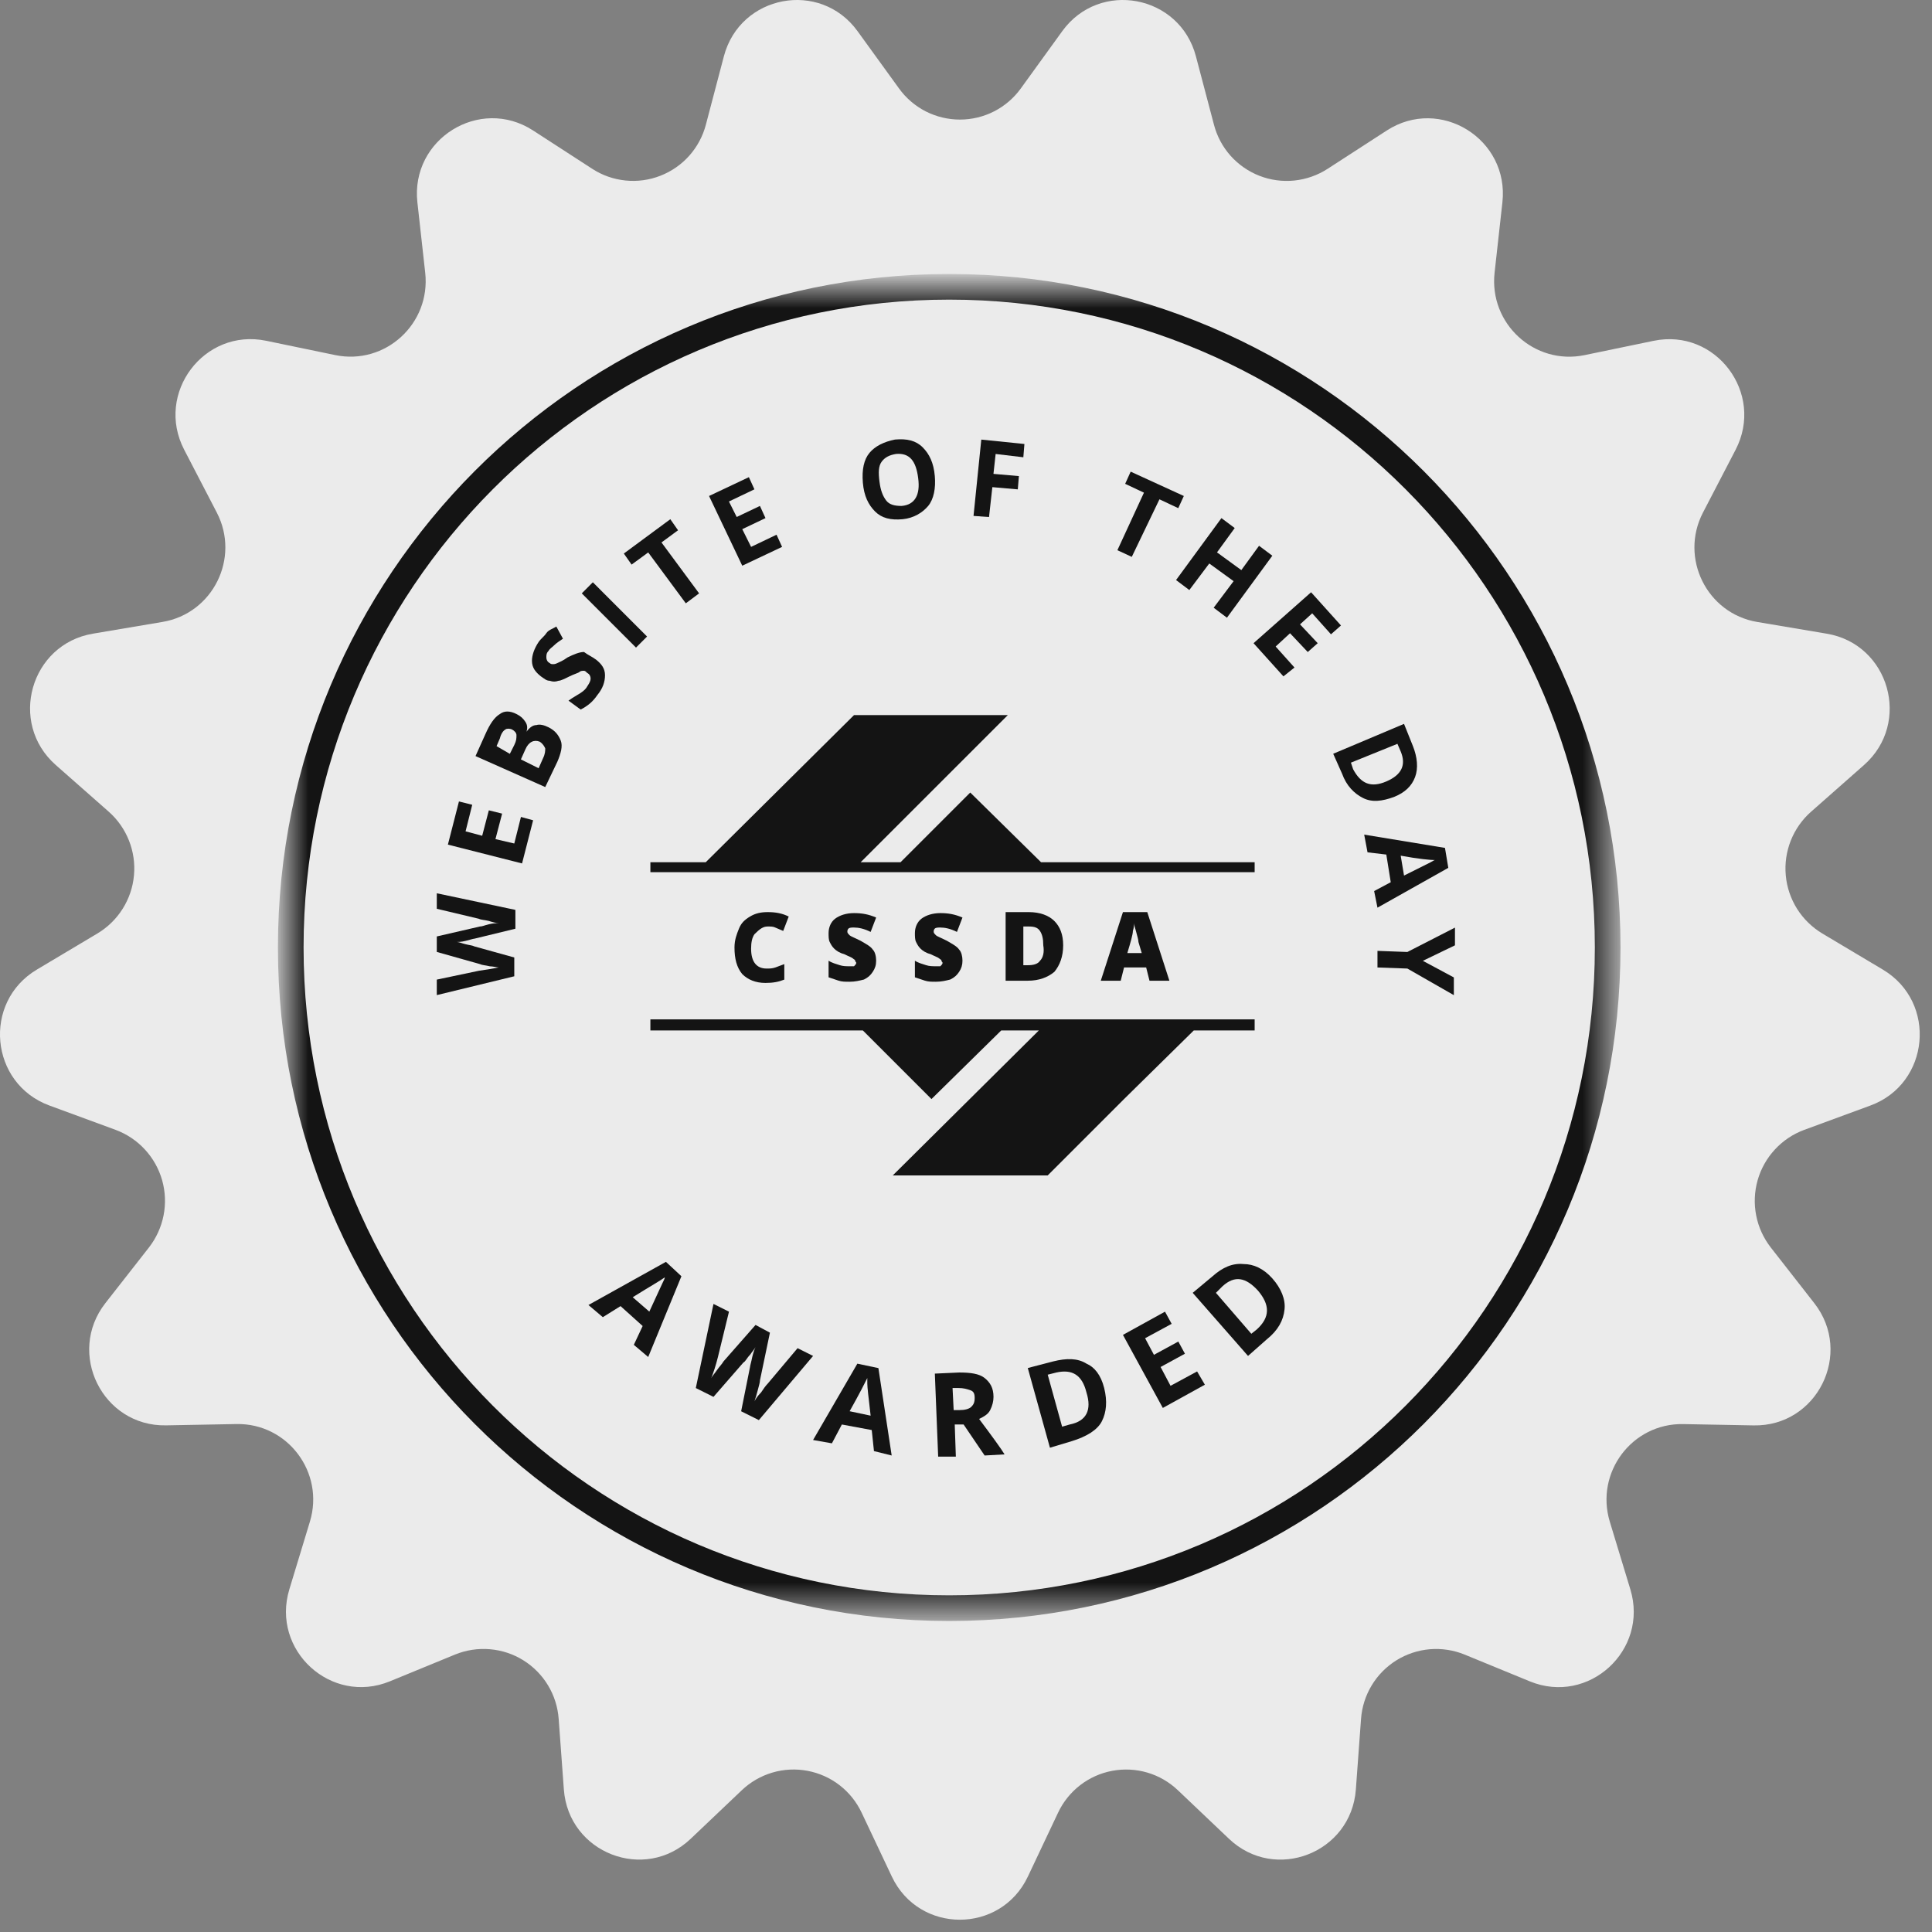 <?xml version="1.0" encoding="UTF-8"?> <svg xmlns="http://www.w3.org/2000/svg" width="47" height="47" viewBox="0 0 47 47" fill="none"><rect x="0" y="0" width="47" height="47" fill="#808080" stroke="none"/> <g clip-path="url(#clip0_965_3200)"> <path d="M17.61 1.369C18.005 -0.129 19.955 -0.495 20.862 0.759L21.87 2.151C22.039 2.386 22.262 2.577 22.519 2.709C22.777 2.84 23.062 2.909 23.352 2.909C23.641 2.909 23.926 2.841 24.184 2.709C24.442 2.577 24.664 2.386 24.834 2.151L25.841 0.759C26.748 -0.495 28.698 -0.129 29.093 1.369L29.532 3.033C29.605 3.313 29.743 3.572 29.935 3.788C30.128 4.004 30.369 4.172 30.639 4.277C30.908 4.382 31.199 4.421 31.487 4.392C31.775 4.362 32.052 4.265 32.295 4.108L33.736 3.175C35.033 2.335 36.72 3.384 36.549 4.924L36.359 6.634C36.221 7.876 37.33 8.891 38.549 8.639L40.228 8.291C41.74 7.978 42.935 9.568 42.222 10.942L41.429 12.468C40.854 13.576 41.523 14.925 42.75 15.131L44.441 15.416C45.963 15.672 46.506 17.588 45.346 18.611L44.058 19.747C43.841 19.938 43.672 20.179 43.565 20.448C43.458 20.718 43.416 21.009 43.443 21.297C43.469 21.586 43.564 21.864 43.718 22.11C43.873 22.355 44.083 22.56 44.331 22.709L45.805 23.588C47.132 24.379 46.95 26.363 45.5 26.895L43.89 27.487C43.618 27.588 43.374 27.751 43.178 27.964C42.981 28.177 42.837 28.433 42.758 28.712C42.679 28.991 42.667 29.285 42.723 29.569C42.778 29.853 42.901 30.12 43.079 30.349L44.137 31.703C45.09 32.922 44.206 34.705 42.662 34.676L40.948 34.644C39.704 34.621 38.8 35.823 39.162 37.019L39.662 38.665C40.112 40.147 38.646 41.489 37.217 40.903L35.63 40.251C35.362 40.142 35.072 40.097 34.783 40.121C34.495 40.146 34.216 40.238 33.97 40.391C33.725 40.544 33.518 40.753 33.369 41.001C33.219 41.249 33.131 41.528 33.11 41.817L32.984 43.534C32.87 45.079 31.02 45.799 29.898 44.733L28.653 43.55C28.444 43.351 28.19 43.204 27.912 43.122C27.634 43.04 27.341 43.026 27.057 43.079C26.773 43.132 26.505 43.252 26.276 43.429C26.047 43.607 25.863 43.835 25.74 44.097L25.005 45.652C24.343 47.051 22.358 47.051 21.696 45.652L20.961 44.097C20.837 43.835 20.654 43.606 20.425 43.429C20.196 43.252 19.928 43.132 19.644 43.079C19.36 43.025 19.066 43.04 18.789 43.122C18.511 43.204 18.257 43.351 18.047 43.55L16.802 44.733C15.681 45.798 13.831 45.079 13.717 43.533L13.591 41.817C13.57 41.528 13.482 41.248 13.332 41C13.183 40.752 12.976 40.543 12.731 40.39C12.485 40.237 12.206 40.145 11.918 40.121C11.629 40.096 11.339 40.141 11.071 40.25L9.484 40.902C8.055 41.488 6.589 40.146 7.039 38.664L7.539 37.017C7.902 35.822 6.997 34.62 5.753 34.643L4.039 34.675C2.496 34.704 1.611 32.92 2.564 31.701L3.623 30.348C3.801 30.119 3.923 29.852 3.979 29.568C4.035 29.283 4.023 28.99 3.944 28.711C3.865 28.432 3.721 28.176 3.524 27.963C3.328 27.75 3.083 27.587 2.812 27.486L1.202 26.894C-0.248 26.361 -0.431 24.378 0.897 23.587L2.371 22.708C2.619 22.559 2.83 22.354 2.984 22.108C3.138 21.863 3.233 21.585 3.259 21.296C3.286 21.007 3.244 20.716 3.137 20.447C3.03 20.178 2.862 19.937 2.644 19.745L1.356 18.61C0.196 17.587 0.739 15.671 2.262 15.415L3.952 15.13C5.18 14.924 5.849 13.575 5.273 12.467L4.481 10.941C3.767 9.567 4.963 7.977 6.475 8.29L8.154 8.638C9.373 8.89 10.482 7.875 10.344 6.633L10.154 4.923C9.983 3.383 11.671 2.334 12.968 3.174L14.408 4.107C14.651 4.265 14.928 4.362 15.216 4.391C15.504 4.421 15.795 4.381 16.064 4.276C16.334 4.171 16.575 4.004 16.768 3.788C16.96 3.571 17.099 3.313 17.172 3.033L17.61 1.369Z" fill="#EBEBEB"></path> <mask id="mask0_965_3200" style="mask-type:luminance" maskUnits="userSpaceOnUse" x="6" y="6" width="34" height="34"> <path d="M39.285 6.978H6.978V39.284H39.285V6.978Z" fill="white"></path> </mask> <g mask="url(#mask0_965_3200)"> <path d="M23.091 39.122C31.938 39.122 39.11 31.926 39.11 23.049C39.11 14.173 31.938 6.977 23.091 6.977C14.245 6.977 7.073 14.173 7.073 23.049C7.073 31.926 14.245 39.122 23.091 39.122Z" stroke="#141414" stroke-width="0.624" stroke-miterlimit="10"></path> <path d="M18.676 22.539C18.757 22.539 18.81 22.539 18.864 22.566C18.918 22.593 18.999 22.62 19.053 22.647L19.187 22.297C19.026 22.216 18.864 22.189 18.676 22.189C18.514 22.189 18.38 22.216 18.245 22.297C18.11 22.378 18.03 22.458 17.976 22.593C17.922 22.728 17.868 22.862 17.868 23.051C17.868 23.32 17.922 23.535 18.057 23.697C18.191 23.831 18.38 23.912 18.622 23.912C18.81 23.912 18.945 23.885 19.08 23.831V23.454C18.999 23.481 18.945 23.508 18.864 23.535C18.784 23.562 18.73 23.562 18.649 23.562C18.407 23.562 18.272 23.401 18.272 23.078C18.272 22.916 18.299 22.808 18.353 22.728C18.487 22.593 18.568 22.539 18.676 22.539Z" fill="#141414"></path> <path d="M20.668 23.506C20.587 23.506 20.507 23.506 20.426 23.479C20.345 23.452 20.237 23.425 20.157 23.371V23.775C20.237 23.802 20.318 23.829 20.399 23.856C20.48 23.883 20.56 23.883 20.668 23.883C20.803 23.883 20.91 23.856 21.018 23.829C21.126 23.775 21.18 23.721 21.233 23.64C21.287 23.56 21.314 23.479 21.314 23.371C21.314 23.264 21.287 23.156 21.233 23.102C21.18 23.021 21.072 22.967 20.937 22.887C20.776 22.806 20.695 22.779 20.668 22.752C20.641 22.725 20.614 22.698 20.614 22.671C20.614 22.644 20.614 22.617 20.641 22.59C20.668 22.564 20.722 22.564 20.776 22.564C20.884 22.564 21.018 22.59 21.18 22.671L21.314 22.321C21.126 22.24 20.964 22.213 20.776 22.213C20.587 22.213 20.426 22.267 20.318 22.348C20.21 22.429 20.157 22.564 20.157 22.698C20.157 22.779 20.157 22.86 20.183 22.913C20.21 22.967 20.237 23.021 20.291 23.075C20.345 23.129 20.426 23.183 20.534 23.21C20.641 23.264 20.722 23.29 20.749 23.317C20.776 23.344 20.803 23.344 20.803 23.371C20.803 23.398 20.83 23.398 20.83 23.425C20.83 23.452 20.803 23.479 20.776 23.506C20.776 23.506 20.722 23.506 20.668 23.506Z" fill="#141414"></path> <path d="M22.768 23.506C22.688 23.506 22.607 23.506 22.526 23.479C22.445 23.452 22.337 23.425 22.257 23.371V23.775C22.337 23.802 22.418 23.829 22.499 23.856C22.58 23.883 22.66 23.883 22.768 23.883C22.903 23.883 23.011 23.856 23.118 23.829C23.226 23.775 23.28 23.721 23.334 23.64C23.387 23.56 23.414 23.479 23.414 23.371C23.414 23.264 23.387 23.156 23.334 23.102C23.28 23.021 23.172 22.967 23.037 22.887C22.876 22.806 22.795 22.779 22.768 22.752C22.741 22.725 22.714 22.698 22.714 22.671C22.714 22.644 22.714 22.617 22.741 22.59C22.768 22.564 22.822 22.564 22.876 22.564C22.984 22.564 23.118 22.59 23.28 22.671L23.414 22.321C23.226 22.24 23.064 22.213 22.876 22.213C22.688 22.213 22.526 22.267 22.418 22.348C22.311 22.429 22.257 22.564 22.257 22.698C22.257 22.779 22.257 22.86 22.284 22.913C22.311 22.967 22.337 23.021 22.391 23.075C22.445 23.129 22.526 23.183 22.634 23.21C22.741 23.264 22.822 23.29 22.849 23.317C22.876 23.344 22.903 23.344 22.903 23.371C22.903 23.398 22.93 23.398 22.93 23.425C22.93 23.452 22.903 23.479 22.876 23.506C22.903 23.506 22.849 23.506 22.768 23.506Z" fill="#141414"></path> <path d="M25.864 22.997C25.864 22.728 25.783 22.539 25.649 22.405C25.514 22.27 25.299 22.189 25.03 22.189H24.464V23.858H25.003C25.272 23.858 25.487 23.778 25.649 23.643C25.783 23.482 25.864 23.266 25.864 22.997ZM25.299 23.374C25.245 23.454 25.137 23.481 25.003 23.481H24.895V22.539H25.03C25.164 22.539 25.245 22.566 25.299 22.647C25.353 22.728 25.38 22.835 25.38 22.997C25.407 23.158 25.38 23.293 25.299 23.374Z" fill="#141414"></path> <path d="M27.883 23.535L27.964 23.858H28.448L27.91 22.189H27.318L26.779 23.858H27.264L27.345 23.535H27.883ZM27.56 22.647C27.587 22.566 27.587 22.485 27.587 22.458C27.587 22.512 27.614 22.566 27.641 22.674C27.668 22.782 27.695 22.862 27.695 22.916L27.775 23.185H27.425C27.506 22.916 27.56 22.728 27.56 22.647Z" fill="#141414"></path> <path d="M25.326 20.976L23.603 19.28L21.907 20.976H20.937L24.518 17.396H20.776L17.168 20.976H15.822V21.218H30.522V20.976H25.326Z" fill="#141414"></path> <path d="M15.822 25.068H20.991L22.66 26.737L24.357 25.068H25.272L21.718 28.595H25.487L27.345 26.737L29.041 25.068H30.522V24.799H15.822V25.068Z" fill="#141414"></path> <path d="M12.538 22.135V22.593L11.542 22.835C11.515 22.835 11.434 22.862 11.326 22.889C11.219 22.916 11.138 22.916 11.111 22.916C11.165 22.916 11.219 22.943 11.326 22.97C11.434 22.997 11.488 22.997 11.542 23.024L12.511 23.293V23.75L10.626 24.208V23.831L11.649 23.616C11.838 23.589 11.999 23.562 12.134 23.535C12.08 23.535 11.999 23.508 11.919 23.508C11.811 23.481 11.73 23.481 11.676 23.454L10.626 23.158V22.781L11.676 22.539C11.73 22.539 11.784 22.512 11.892 22.485C11.999 22.458 12.08 22.458 12.134 22.458C12.08 22.458 11.972 22.431 11.892 22.404C11.784 22.378 11.703 22.378 11.649 22.351L10.626 22.108V21.731L12.538 22.135Z" fill="#141414"></path> <path d="M12.969 19.955L12.7 21.005L10.896 20.547L11.165 19.497L11.488 19.578L11.326 20.224L11.73 20.332L11.892 19.713L12.215 19.793L12.053 20.413L12.511 20.52L12.673 19.874L12.969 19.955Z" fill="#141414"></path> <path d="M11.568 18.393L11.81 17.855C11.918 17.612 12.026 17.451 12.161 17.37C12.268 17.289 12.403 17.289 12.564 17.37C12.672 17.424 12.726 17.478 12.78 17.559C12.834 17.639 12.834 17.72 12.807 17.801C12.887 17.693 12.968 17.639 13.049 17.639C13.13 17.612 13.237 17.639 13.345 17.693C13.507 17.774 13.587 17.882 13.641 18.016C13.695 18.151 13.641 18.339 13.56 18.528L13.264 19.147L11.568 18.393ZM12.403 18.339L12.511 18.124C12.564 18.016 12.564 17.962 12.564 17.882C12.564 17.828 12.511 17.774 12.457 17.747C12.403 17.72 12.322 17.72 12.295 17.747C12.241 17.774 12.187 17.855 12.161 17.962L12.08 18.151L12.403 18.339ZM12.672 18.474L13.103 18.689L13.21 18.447C13.264 18.339 13.264 18.259 13.264 18.205C13.237 18.151 13.21 18.097 13.13 18.043C12.995 17.989 12.861 18.043 12.78 18.232L12.672 18.474Z" fill="#141414"></path> <path d="M14.503 16.049C14.637 16.157 14.718 16.265 14.718 16.426C14.718 16.588 14.664 16.749 14.53 16.911C14.422 17.072 14.287 17.18 14.126 17.261L13.83 17.045C13.938 16.965 14.045 16.911 14.126 16.857C14.207 16.803 14.261 16.749 14.287 16.695C14.341 16.615 14.368 16.561 14.368 16.507C14.368 16.453 14.341 16.399 14.287 16.372C14.261 16.345 14.234 16.318 14.207 16.318C14.18 16.318 14.126 16.318 14.099 16.345C14.072 16.372 13.964 16.399 13.857 16.453C13.749 16.507 13.641 16.561 13.588 16.561C13.507 16.588 13.453 16.588 13.372 16.561C13.291 16.561 13.238 16.507 13.157 16.453C13.022 16.345 12.941 16.238 12.941 16.076C12.941 15.941 12.995 15.78 13.103 15.618C13.157 15.538 13.238 15.484 13.291 15.403C13.345 15.322 13.453 15.295 13.534 15.242L13.695 15.538C13.614 15.592 13.534 15.645 13.48 15.699C13.426 15.753 13.372 15.78 13.345 15.834C13.291 15.888 13.291 15.941 13.291 15.995C13.291 16.049 13.318 16.103 13.372 16.13C13.399 16.157 13.426 16.157 13.453 16.157C13.48 16.157 13.507 16.157 13.561 16.13C13.614 16.103 13.695 16.076 13.803 15.995C13.964 15.915 14.099 15.861 14.207 15.861C14.314 15.941 14.395 15.969 14.503 16.049Z" fill="#141414"></path> <path d="M15.472 15.754L14.153 14.435L14.422 14.165L15.741 15.485L15.472 15.754Z" fill="#141414"></path> <path d="M17.007 14.435L16.684 14.677L15.769 13.439L15.365 13.735L15.176 13.466L16.307 12.631L16.495 12.9L16.092 13.196L17.007 14.435Z" fill="#141414"></path> <path d="M19.026 13.304L18.057 13.762L17.249 12.066L18.218 11.608L18.353 11.904L17.733 12.2L17.922 12.577L18.487 12.308L18.622 12.604L18.057 12.873L18.272 13.304L18.891 13.008L19.026 13.304Z" fill="#141414"></path> <path d="M22.741 11.581C22.768 11.877 22.714 12.146 22.58 12.308C22.445 12.47 22.23 12.604 21.96 12.631C21.664 12.658 21.449 12.604 21.288 12.443C21.126 12.281 21.018 12.066 20.991 11.743C20.964 11.42 21.018 11.177 21.153 11.016C21.288 10.854 21.503 10.747 21.772 10.693C22.068 10.666 22.284 10.72 22.445 10.881C22.607 11.043 22.714 11.258 22.741 11.581ZM21.395 11.716C21.422 11.931 21.476 12.066 21.557 12.174C21.637 12.281 21.772 12.308 21.934 12.308C22.257 12.281 22.391 12.039 22.337 11.635C22.284 11.204 22.122 11.016 21.799 11.043C21.637 11.07 21.53 11.123 21.449 11.231C21.368 11.339 21.368 11.5 21.395 11.716Z" fill="#141414"></path> <path d="M24.06 12.578L23.683 12.551L23.872 10.694L24.921 10.801L24.895 11.124L24.221 11.044L24.168 11.528L24.787 11.582L24.76 11.905L24.141 11.851L24.06 12.578Z" fill="#141414"></path> <path d="M27.533 13.547L27.183 13.385L27.829 11.985L27.372 11.77L27.506 11.474L28.799 12.066L28.664 12.362L28.206 12.147L27.533 13.547Z" fill="#141414"></path> <path d="M29.848 15.027L29.525 14.784L30.01 14.138L29.418 13.708L28.933 14.354L28.61 14.111L29.714 12.604L30.037 12.846L29.606 13.438L30.198 13.869L30.629 13.277L30.952 13.519L29.848 15.027Z" fill="#141414"></path> <path d="M31.222 16.454L30.495 15.647L31.895 14.408L32.622 15.216L32.379 15.431L31.922 14.92L31.626 15.189L32.056 15.647L31.814 15.862L31.383 15.405L31.033 15.728L31.491 16.239L31.222 16.454Z" fill="#141414"></path> <path d="M33.914 19.387C33.618 19.495 33.376 19.522 33.16 19.414C32.945 19.306 32.756 19.118 32.649 18.822L32.433 18.337L34.156 17.61L34.372 18.149C34.479 18.418 34.506 18.687 34.425 18.903C34.345 19.118 34.183 19.279 33.914 19.387ZM33.726 19.01C34.102 18.849 34.21 18.607 34.076 18.283L33.995 18.095L32.864 18.553L32.918 18.714C33.106 19.064 33.349 19.172 33.726 19.01Z" fill="#141414"></path> <path d="M33.429 21.677L33.833 21.462L33.725 20.789L33.268 20.735L33.187 20.304L35.152 20.627L35.233 21.112L33.51 22.081L33.429 21.677ZM34.156 21.3C34.533 21.112 34.748 21.004 34.802 20.977C34.856 20.95 34.883 20.923 34.91 20.923C34.802 20.923 34.506 20.896 34.075 20.816L34.156 21.3Z" fill="#141414"></path> <path d="M34.614 23.374L35.368 23.778V24.209L34.237 23.562L33.51 23.536V23.132L34.237 23.159L35.395 22.566V22.997L34.614 23.374Z" fill="#141414"></path> <path d="M15.419 32.716L15.634 32.258L15.096 31.774L14.665 32.043L14.315 31.747L16.2 30.697L16.577 31.047L15.769 33.012L15.419 32.716ZM15.796 31.908C15.984 31.504 16.092 31.262 16.119 31.208C16.146 31.154 16.173 31.101 16.173 31.074C16.065 31.154 15.823 31.289 15.392 31.558L15.796 31.908Z" fill="#141414"></path> <path d="M18.461 34.547L18.03 34.332L18.246 33.255C18.246 33.228 18.273 33.147 18.3 33.013C18.326 32.905 18.354 32.824 18.38 32.77C18.354 32.824 18.3 32.878 18.246 32.959C18.165 33.04 18.138 33.12 18.084 33.147L17.357 33.982L16.927 33.767L17.357 31.721L17.734 31.909L17.465 33.013C17.411 33.228 17.357 33.39 17.303 33.524C17.33 33.47 17.384 33.416 17.438 33.336C17.492 33.255 17.573 33.174 17.6 33.12L18.38 32.232L18.73 32.42L18.488 33.578C18.488 33.632 18.461 33.713 18.434 33.82C18.407 33.928 18.38 34.009 18.354 34.09C18.38 34.036 18.434 33.955 18.515 33.874C18.569 33.793 18.623 33.713 18.677 33.659L19.403 32.797L19.78 32.986L18.461 34.547Z" fill="#141414"></path> <path d="M21.261 35.301L21.207 34.789L20.48 34.654L20.238 35.112L19.78 35.031L20.857 33.174L21.369 33.282L21.692 35.408L21.261 35.301ZM21.18 34.439C21.126 33.981 21.099 33.739 21.099 33.658C21.099 33.578 21.099 33.551 21.099 33.524C21.046 33.632 20.911 33.901 20.669 34.331L21.18 34.439Z" fill="#141414"></path> <path d="M23.226 34.654L23.253 35.435H22.823L22.742 33.416L23.334 33.389C23.603 33.389 23.819 33.416 23.953 33.523C24.088 33.631 24.169 33.766 24.169 33.981C24.169 34.089 24.142 34.196 24.088 34.304C24.034 34.412 23.926 34.465 23.819 34.519C24.142 34.95 24.357 35.246 24.438 35.381L23.953 35.408L23.442 34.654H23.226ZM23.2 34.304H23.334C23.469 34.304 23.576 34.277 23.63 34.223C23.684 34.169 23.711 34.115 23.711 34.008C23.711 33.9 23.684 33.846 23.603 33.819C23.523 33.792 23.442 33.766 23.307 33.766H23.173L23.2 34.304Z" fill="#141414"></path> <path d="M26.861 33.765C26.942 34.088 26.915 34.357 26.807 34.572C26.699 34.788 26.43 34.949 26.08 35.057L25.542 35.219L25.003 33.28L25.622 33.119C25.946 33.038 26.215 33.038 26.43 33.173C26.619 33.253 26.78 33.442 26.861 33.765ZM26.43 33.873C26.323 33.442 26.08 33.307 25.703 33.388L25.488 33.442L25.838 34.707L26.026 34.653C26.43 34.572 26.565 34.303 26.43 33.873Z" fill="#141414"></path> <path d="M29.311 33.686L28.288 34.251L27.318 32.474L28.341 31.909L28.503 32.205L27.857 32.555L28.072 32.959L28.665 32.636L28.826 32.932L28.234 33.255L28.476 33.713L29.122 33.363L29.311 33.686Z" fill="#141414"></path> <path d="M30.953 31.101C31.168 31.343 31.276 31.613 31.249 31.855C31.222 32.124 31.087 32.367 30.818 32.582L30.361 32.986L29.015 31.451L29.499 31.047C29.741 30.832 29.984 30.724 30.253 30.751C30.495 30.751 30.738 30.859 30.953 31.101ZM30.603 31.397C30.307 31.074 30.038 31.02 29.741 31.29L29.58 31.451L30.441 32.447L30.576 32.34C30.899 32.044 30.899 31.747 30.603 31.397Z" fill="#141414"></path> </g> </g> <defs> <clipPath id="clip0_965_3200"> <rect width="47" height="47" fill="white"></rect> </clipPath> </defs> </svg> 
